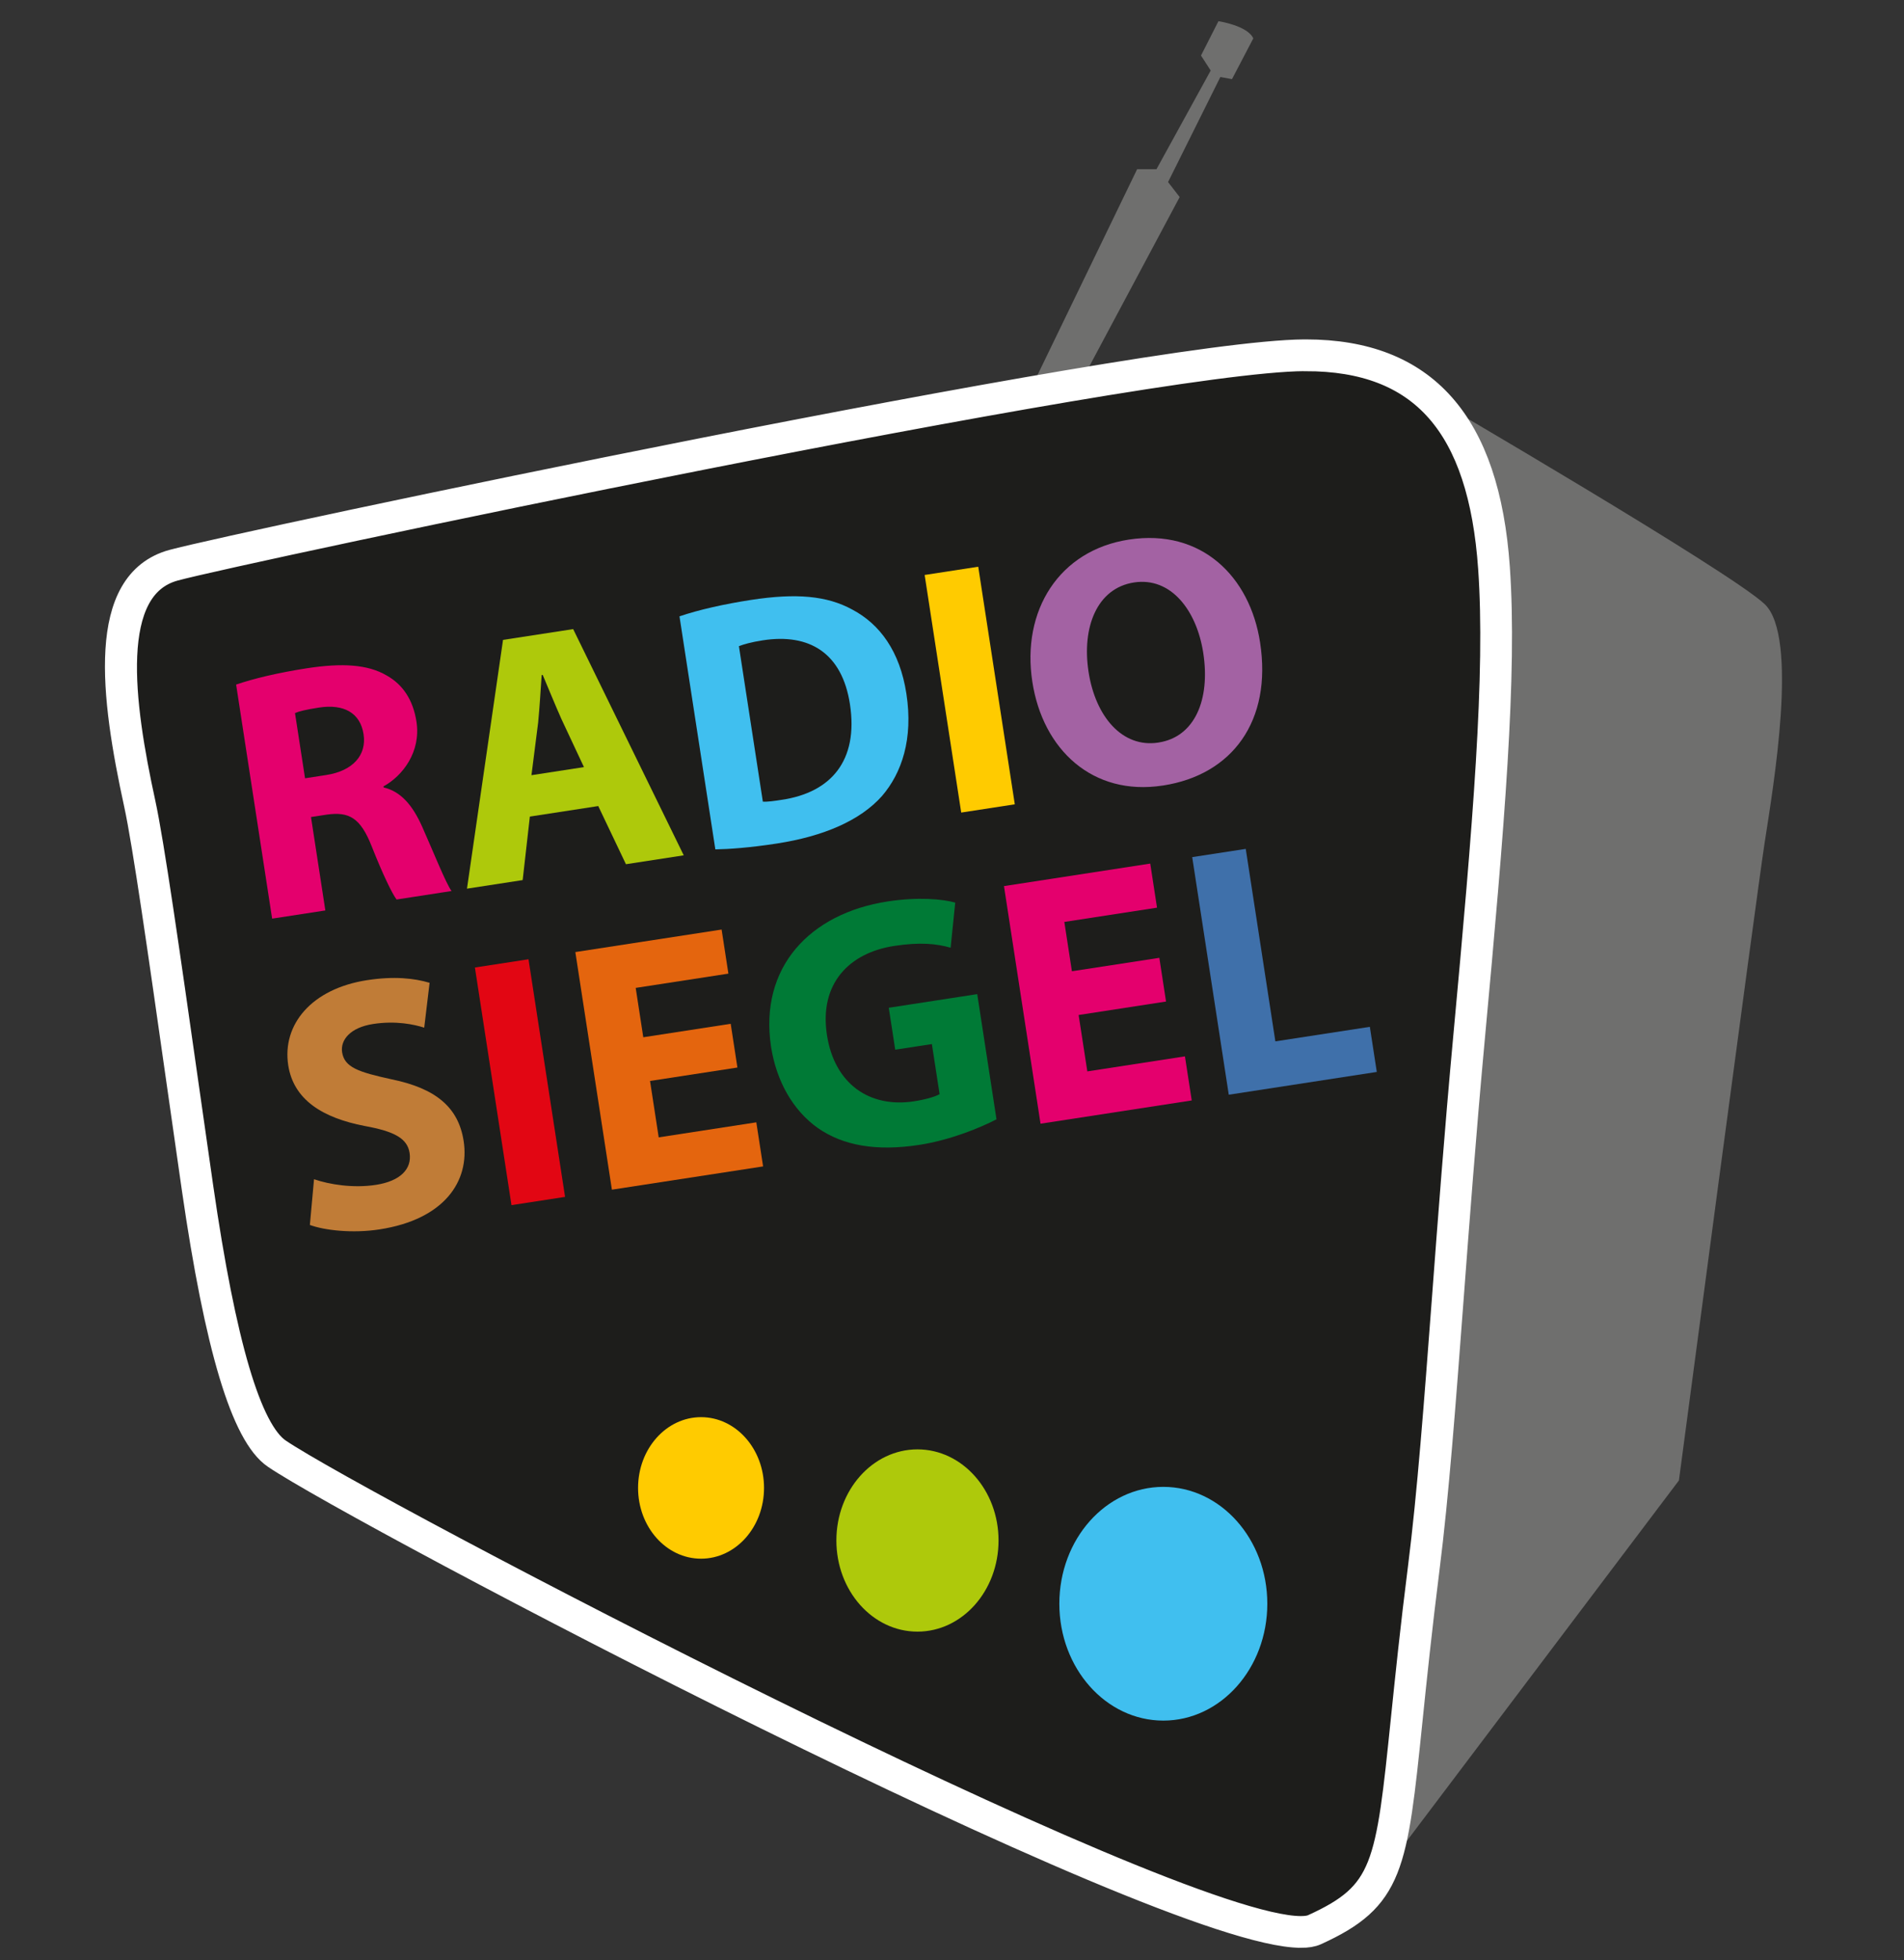 <?xml version="1.0" encoding="UTF-8"?>
<svg xmlns="http://www.w3.org/2000/svg" id="uuid-92f2040d-26a1-429c-a0c6-2c544563f56a" viewBox="0 0 595.28 612.77">
  <rect x="0" y="0" width="595.28" height="612.77" fill="#333333" stroke="none"/>
  <path d="m321.27,123.64l34.25-70.75h6.05l16.95-30.84-3.03-4.69,5.45-10.73s9.08,1.34,10.9,5.37l-6.66,12.74-3.64-.67-16.35,32.84,3.63,4.69-31.48,58.97-16.08,3.07Z" style="fill:#6f6f6e;"></path>
  <path d="m446.57,123.64s94.42,55.04,105.15,65.2c10.72,10.17,2.68,57.08,0,74.51-2.68,17.43-26.81,199.41-26.81,199.41l-98.22,130.12,19.88-469.24Z" style="fill:#6f6f6e;"></path>
  <path d="m61.75,371.27c5.74,39.71,13.56,75.48,24.8,83.11,25.81,17.53,298.17,160.73,324.41,148.8,29.5-13.41,22.88-23.96,34.19-113.28,5.04-39.81,7.82-97.19,14.08-164.88,6.58-71.17,10.09-115.54,7.86-147.45-3.17-45.59-22.39-66.71-59.33-66.51-49.87.28-330.2,59.27-353.49,65.62-23.28,6.35-16.96,45.27-10.58,74.5,3.54,16.23,10.88,70.46,18.06,120.09" style="fill:#1d1d1b;"></path>
  <path d="m408.28,112.06h-.53c-51.08.29-333.12,60.1-353.22,65.59-21.63,5.9-16.63,42.27-9.87,73.31,2.73,12.5,7.76,47.9,13.1,85.38,1.63,11.49,3.31,23.26,4.98,34.8,7.11,49.16,15.08,76.12,24.37,82.42,25.7,17.46,277.29,149.33,319.57,149.33,1.67,0,2.97-.2,3.87-.61,22.63-10.29,23.49-18.64,28.26-64.98,1.3-12.61,2.91-28.3,5.35-47.5,2.87-22.66,4.99-50.98,7.47-83.76,1.83-24.36,3.91-51.96,6.6-81.1,6.25-67.53,10.17-114.28,7.86-147.3-3.11-44.73-21.48-65.57-57.8-65.57m-1.6,492.83h0c-44.08,0-294.7-132.02-320.69-149.67-9.78-6.65-18.04-34.05-25.23-83.8-1.67-11.53-3.35-23.32-4.98-34.8-5.33-37.44-10.36-72.8-13.07-85.23-7.39-33.88-11.83-69.38,11.3-75.68,20.12-5.49,302.54-65.37,353.74-65.66h.54c37.09,0,56.65,22.05,59.81,67.43,2.31,33.18-1.61,80-7.87,147.63-2.69,29.12-4.77,56.72-6.6,81.07-2.47,32.81-4.6,61.15-7.47,83.86-2.42,19.19-4.04,34.86-5.34,47.46-4.76,46.22-5.75,55.84-29.42,66.61-1.18.54-2.72.79-4.7.79" style="fill:#fff;"></path>
  <path d="m408.28,112.06h-.53c-51.08.29-333.12,60.1-353.22,65.59-21.63,5.9-16.63,42.27-9.87,73.31,2.73,12.5,7.76,47.9,13.1,85.38,1.63,11.49,3.31,23.26,4.98,34.8,7.11,49.16,15.08,76.12,24.37,82.42,25.7,17.46,277.29,149.33,319.57,149.33,1.67,0,2.97-.2,3.87-.61,22.63-10.29,23.49-18.64,28.26-64.98,1.3-12.61,2.91-28.3,5.35-47.5,2.87-22.66,4.99-50.98,7.47-83.76,1.83-24.36,3.91-51.96,6.6-81.1,6.25-67.53,10.17-114.28,7.86-147.3-3.11-44.73-21.48-65.57-57.8-65.57Zm-1.6,492.83h0c-44.08,0-294.7-132.02-320.69-149.67-9.78-6.65-18.04-34.05-25.23-83.8-1.67-11.53-3.35-23.32-4.98-34.8-5.33-37.44-10.36-72.8-13.07-85.23-7.39-33.88-11.83-69.38,11.3-75.68,20.12-5.49,302.54-65.37,353.74-65.66h.54c37.09,0,56.65,22.05,59.81,67.43,2.31,33.18-1.61,80-7.87,147.63-2.69,29.12-4.77,56.72-6.6,81.07-2.47,32.81-4.6,61.15-7.47,83.86-2.42,19.19-4.04,34.86-5.34,47.46-4.76,46.22-5.75,55.84-29.42,66.61-1.18.54-2.72.79-4.7.79Z" style="fill:none; stroke:#fff; stroke-width:7.91px;"></path>
  <path d="m312.19,481.53c0,15.74-11.35,28.49-25.35,28.49s-25.35-12.75-25.35-28.49,11.35-28.48,25.35-28.48,25.35,12.75,25.35,28.48" style="fill:#aec90b;"></path>
  <path d="m396.22,501.3c0,20.18-14.56,36.53-32.51,36.53s-32.51-16.35-32.51-36.53,14.55-36.53,32.51-36.53,32.51,16.36,32.51,36.53" style="fill:#40bfef;"></path>
  <path d="m238.87,465.1c0,12.22-8.81,22.12-19.69,22.12s-19.69-9.9-19.69-22.12,8.81-22.12,19.69-22.12,19.69,9.91,19.69,22.12" style="fill:#ffcb00;"></path>
  <polygon points="372.74 267.92 389.48 265.35 398.74 325.51 428.28 320.97 430.45 335.07 384.17 342.19 372.74 267.92" style="fill:#3f70aa;"></polygon>
  <polygon points="364.56 313.06 337.23 317.27 339.95 334.9 370.47 330.2 372.59 343.98 325.32 351.25 313.89 276.98 359.62 269.94 361.74 283.72 332.76 288.18 335.13 303.6 362.46 299.4 364.56 313.06" style="fill:#e4006d;"></polygon>
  <path d="m311.56,349.87c-4.91,2.56-14.34,6.49-24.15,8-13.55,2.09-23.89.18-31.72-5.27-7.72-5.47-12.96-14.59-14.64-25.5-3.69-24.7,12.1-41.57,36.45-45.32,9.59-1.47,17.26-.74,21.15.36l-1.44,14.1c-4.36-1.25-9.53-1.81-17.68-.55-13.99,2.15-23.46,11.73-20.99,27.82,2.37,15.43,13.44,22.86,27.22,20.74,3.75-.58,6.76-1.49,8-2.24l-2.41-15.65-11.46,1.76-2.02-13.11,27.66-4.26,6.02,39.12Z" style="fill:#007a36;"></path>
  <polygon points="230.55 333.69 203.23 337.89 205.94 355.52 236.46 350.82 238.58 364.6 191.31 371.87 179.88 297.6 225.61 290.56 227.73 304.34 198.75 308.8 201.12 324.23 228.45 320.02 230.55 333.69" style="fill:#e4650e;"></polygon>
  <rect x="154.09" y="300.71" width="16.95" height="75.15" transform="translate(-49.56 28.66) rotate(-8.75)" style="fill:#e20613;"></rect>
  <path d="m98.19,368.61c4.76,1.63,12.17,2.86,19.33,1.76,7.71-1.19,11.3-5.01,10.54-9.97-.7-4.52-4.65-6.73-14.05-8.44-13.02-2.51-22.22-8.09-23.9-19-1.95-12.67,7.26-23.9,24.67-26.58,8.49-1.31,14.8-.58,19.53.83l-1.68,14.02c-3.09-.99-8.81-2.25-15.97-1.15-7.27,1.12-10.27,5.08-9.7,8.83.73,4.74,5.13,6.2,15.4,8.45,13.86,2.83,20.97,8.73,22.6,19.31,1.92,12.45-5.93,24.49-26.32,27.62-8.48,1.31-17.22.28-21.76-1.39l1.3-14.3Z" style="fill:#c07c37;"></path>
  <path d="m362.23,232.1c11.35-1.75,16.2-13.44,13.97-27.98-2.05-13.33-10.1-23.83-21.67-22.05-11.57,1.78-16.34,14.02-14.2,27.91,2.15,13.99,10.55,23.87,21.79,22.14l.11-.02Zm1.28,13.45c-21.93,3.37-37.49-11.26-40.75-32.42-3.43-22.26,8.34-41.1,30.16-44.46,22.81-3.51,37.89,11.65,41.04,32.15,3.77,24.47-8.64,41.38-30.34,44.72l-.11.02Z" style="fill:#a362a3;"></path>
  <rect x="294.7" y="178.01" width="16.95" height="75.14" transform="translate(-29.26 48.62) rotate(-8.75)" style="fill:#ffcb00;"></rect>
  <path d="m238.5,250.58c1.48.11,3.91-.26,5.89-.57,15.34-2.25,24.07-12.17,21.34-29.91-2.46-15.98-12.66-22.19-27.21-19.95-3.64.56-6.12,1.28-7.5,1.83l7.48,48.59Zm-26.06-57.92c6-2.05,13.96-3.84,22.33-5.13,14.22-2.19,23.83-1.3,31.71,3.02,8.6,4.54,14.87,13.05,16.9,26.28,2.19,14.21-1.48,24.82-7.6,31.96-6.82,7.71-18.36,12.64-32.9,14.88-8.7,1.34-15.07,1.76-19.23,1.83l-11.21-72.84Z" style="fill:#40bfef;"></path>
  <path d="m182.57,239.78l-7.05-15.04c-1.89-4.22-4.08-9.64-5.84-13.77l-.33.05c-.31,4.56-.66,10.37-1.1,14.84l-2.09,16.45,16.42-2.53Zm-16.91,15.46l-2.25,19.86-17.41,2.68,11.27-77.76,21.93-3.37,34.57,70.71-18.07,2.78-8.66-18.18-21.38,3.29Z" style="fill:#aec90b;"></path>
  <path d="m95.37,243.28l6.61-1.02c8.38-1.29,12.69-6.24,11.69-12.74-1.03-6.72-6.21-9.53-13.92-8.35-4.08.63-6.36,1.2-7.52,1.72l3.14,20.39Zm-21.54-29.29c5.25-1.82,13.08-3.71,22.11-5.1,11.02-1.69,18.99-1.23,24.94,2.25,5.06,2.83,8.28,7.64,9.33,14.47,1.44,9.37-4.28,16.9-10.32,20.2l.05.33c5.5,1.3,9.11,5.71,12.04,12.25,3.62,8.13,7.32,17.49,9.19,20.13l-17.19,2.65c-1.42-1.92-4.23-7.7-7.73-16.52-3.54-9.04-7.1-10.98-14.06-10.02l-4.96.76,4.49,29.2-16.64,2.56-11.26-73.17Z" style="fill:#e4006d;"></path>
</svg>
